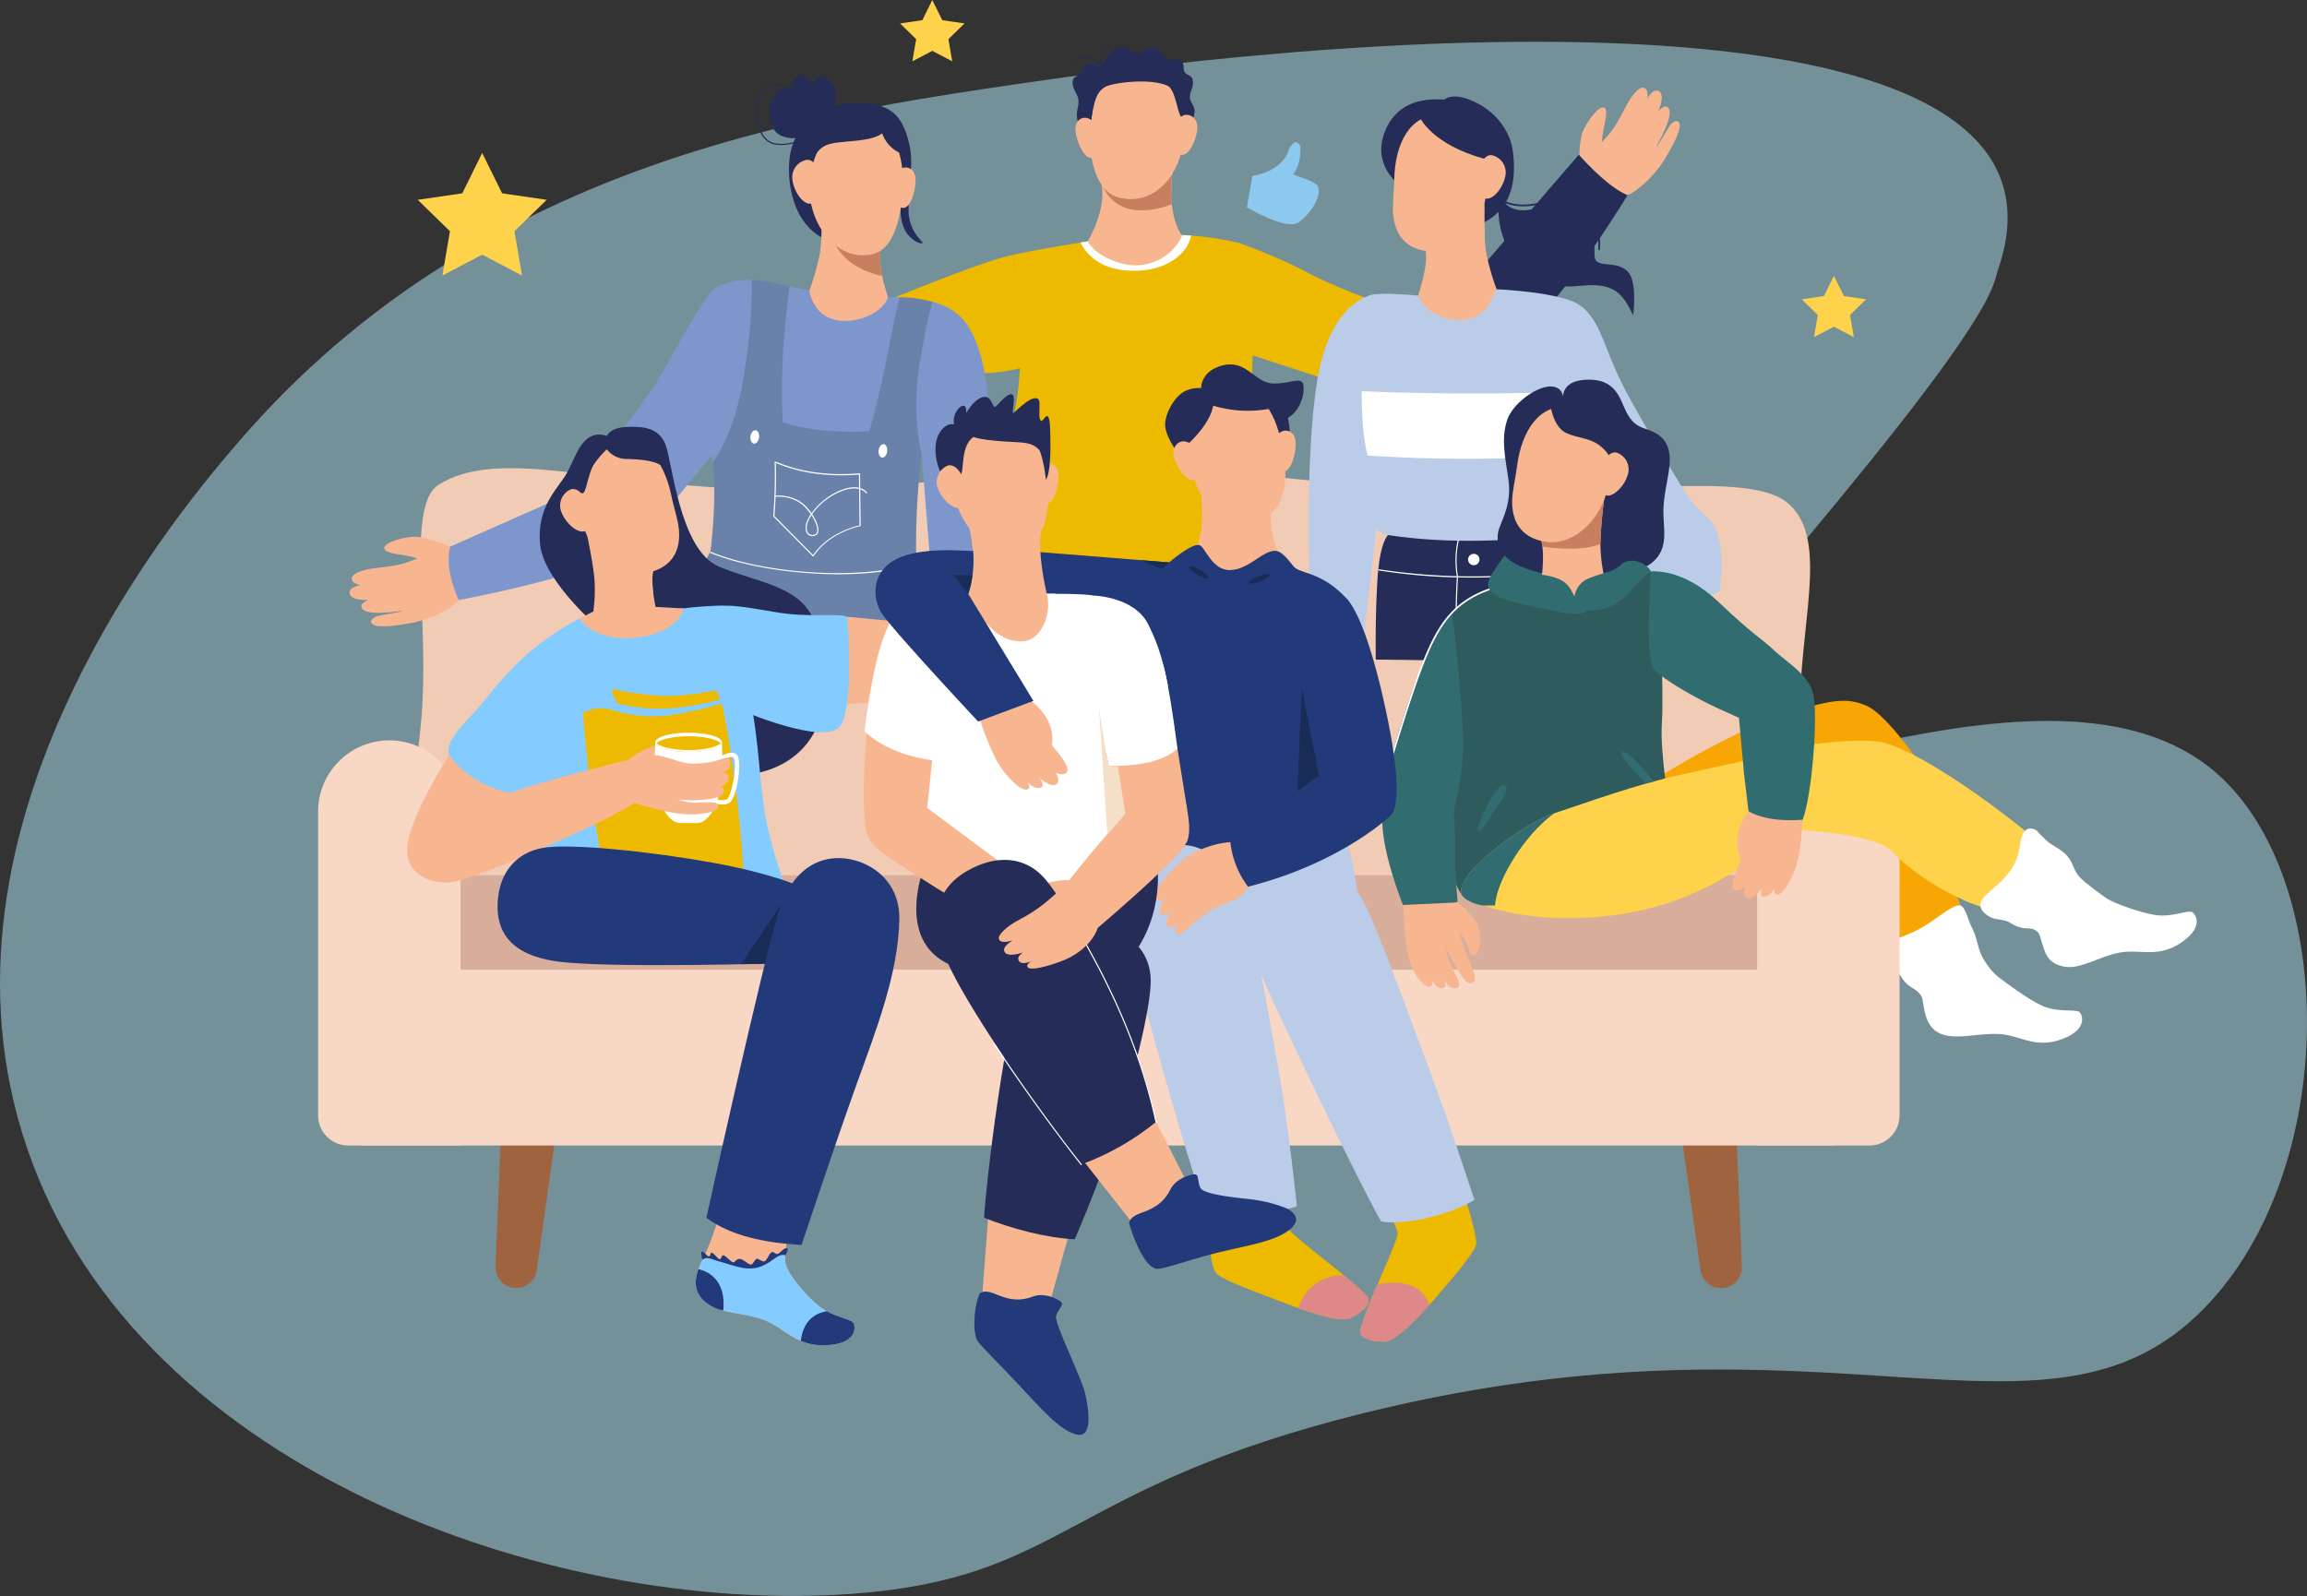 <svg xmlns="http://www.w3.org/2000/svg" viewBox="0 0 766.71 530.59"><rect x="0" y="0" width="766.71" height="530.59" fill="#333333" stroke="none"/><defs><style>.cls-1{fill:#b2e6f8;fill-opacity:0.52;}.cls-2{fill:#fff;}.cls-3{fill:#f8a604;}.cls-4{fill:#a06340;}.cls-5{fill:#f2cbb5;}.cls-6{fill:#d8ae9a;}.cls-7{fill:#f9d7c5;}.cls-8{fill:#f8b690;}.cls-9{fill:#252c57;}.cls-10{fill:#eeba00;}.cls-11{fill:#c77f60;}.cls-12{fill:#bbcce8;}.cls-13{fill:#7d97cd;}.cls-14{fill:#6a81aa;}.cls-15{fill:#fed24a;}.cls-16{fill:#2e5c5d;}.cls-17{fill:#316d70;}.cls-18{fill:#84ccff;}.cls-19{fill:#22397a;}.cls-20{fill:#192c56;}.cls-21{fill:#de888a;}.cls-22{fill:#f5e0c7;}.cls-23{fill:#8bc9ef;}</style></defs><g id="Capa_2" data-name="Capa 2"><g id="Capa_1-2" data-name="Capa 1"><path class="cls-1" d="M79.74,146.37c79.74-92.28,189.14-108.3,260.84-118.8C490.65,5.6,695.11,0,664.05,89.55c-1.55,4.47,0,11.13-42.61,63.92C563,225.88,540.85,242.59,545.9,253.55c11.53,25,135.3-44.34,190.46,3.23,40.81,35.19,41.37,132-3.87,178.19-52.19,53.24-123.27-3.91-279.57,34.87-99.56,24.7-98.73,54.85-169.8,60-99.75,7.3-241.49-41.83-275.69-153C-25.88,268.61,62.65,166.15,79.74,146.37Z"/><path class="cls-2" d="M634.58,324.78a14.41,14.41,0,0,1,4.55,8.59c.67,4.72,1.85,8.76,6.1,10.38,5.25,2,12.27-.4,19.26,0s11.83,5,20.77,1.69,6.66-8.29,5.84-9c-1.15-1-6.94.13-11.84-1.86-4.53-1.84-12-7.46-14.58-9.37-5.44-4-8.13-12-8.13-12Z"/><path class="cls-3" d="M635.54,252.07c8.44,15.87,9,35.85,23,65.91,0,0-6.91,10-18.39,12.58a38.63,38.63,0,0,1-13.67-14.79c-4.69-9-10.18-27.22-9.39-37.29C617.85,269,630.3,242.21,635.54,252.07Z"/><path class="cls-2" d="M658.59,317.75c-1.42-3.07-1.38-5.76-3.36-9.62-1.17-2.29-1.91-6.15-3.48-7-2.15-1.21-8.39,4.76-13.88,7.7-5,2.67-11.38,4.27-11.92,5.84-.65,1.9,2.51,4.33,3.94,6.62.59.93,2.13,4.64,4.62,6.42,1.86,1.33,2.77,1.44,4.31,3.83A19.93,19.93,0,0,0,658.59,317.75Z"/><path class="cls-4" d="M171.57,428.17A6.88,6.88,0,0,1,164.7,421l2.37-59.14h19.78l-8.46,60.37A6.88,6.88,0,0,1,171.57,428.17Z"/><path class="cls-5" d="M593.87,167c-13.14-10.64-58.57-2.21-109-3.58S391,150.88,377.71,161.62c-16.6,13.44-25.82,113.32-8.83,128.8s205.67,6.46,220.23,1c7.27-2.73,8.12-30.53,9.12-59.39S607.37,177.92,593.87,167Z"/><path class="cls-4" d="M572,428.17a6.87,6.87,0,0,0,6.87-7.16l-2.36-59.14H556.67l8.46,60.37A6.89,6.89,0,0,0,572,428.17Z"/><path class="cls-5" d="M365.39,162.56c-13.23-10.71-65.22,1.83-116.95,0s-83-13.73-102.7-1.39c-10.28,6.43-3.82,40.23-5.29,71.6-1.25,26.91-9.9,50.24,1,60.34h225.1s7.29-2.23,7.29-53.23S377.76,172.58,365.39,162.56Z"/><path class="cls-6" d="M120.17,322.41H609.56c-4.28-12.62-10.32-23.65-19.88-31.45H138.24A85.66,85.66,0,0,0,120.17,322.41Z"/><rect class="cls-7" x="120.21" y="322.34" width="489.31" height="58.46"/><path class="cls-7" d="M153.06,380.8H115.72a10,10,0,0,1-10-10V270.29a23.68,23.68,0,1,1,47.35,0Z"/><path class="cls-7" d="M584,380.8H621.3a10,10,0,0,0,10-10V270.29a23.68,23.68,0,0,0-47.36,0Z"/><path class="cls-8" d="M525.63,55.88s4.29-6,7.08-9c3.1-3.35,4-4.49,7.48-11.19,2.58-5,4.88-7,6.24-6.44,1.65.68,1,3.55,1,3.55s1.87-3.48,3.8-2.55c2.44,1.18-.14,6.82-.14,6.82s1.7-2.29,3-1.51c3.16,1.86-3.82,13.2-3.6,13.3s4-6.5,4.49-7.14c1-1.29,2.12-1.81,2.79-1.27,1.69,1.38-1.37,7.27-4.61,12.62s-10,11.82-13.68,12.13Z"/><path class="cls-8" d="M524.84,57.06s-.32-9.86,1.21-13.4,5.92-9.5,7.4-7.6c1,1.34-.4,5.39-.89,9.23a12.49,12.49,0,0,0,.13,4.11S527.87,60.62,524.84,57.06Z"/><path class="cls-9" d="M489.14,118.75c10.93-3.59,23.17-14.6,26.18-17.64,1.8-1.82,13.13-15.88,25.58-36.22-6-2.54-12.62-9.54-16.2-13.46l-32.8,38S468.51,125.53,489.14,118.75Z"/><path class="cls-10" d="M336.79,84.72c-9,1.78-28.5,9.84-43.82,15.86l17.89,23.86s22.79.76,30.89-3.06Z"/><path class="cls-10" d="M411.3,80.74c4.39,1.12,16.79,6.38,23.7,10.11,7.77,4.19,23.5,10,23.5,10l-9.51,28-34-11.14Z"/><path class="cls-10" d="M361.48,80.23c.11,0-17.54,2.8-24.69,4.49,0,0,6.14,39.52-1.61,58.75l2.67,47.26,72.9,5.34s5.34-56.34,5.61-80.91S412.62,81,412.62,81a97.26,97.26,0,0,0-22.13-2.91Z"/><path class="cls-2" d="M395.81,78.32C395,83.73,388.17,90.54,375.44,90c-11.13-.49-15.16-6.83-16.34-9.39l.62-.1,1.76-.27,29-2.16C392.28,78.11,394.05,78.19,395.81,78.32Z"/><path class="cls-8" d="M390.51,51s-2,10.83-.91,18.26c1,6.51,3.26,9.06,3.26,9.06s-3.37,9.15-14.82,9.87c-5.66.36-14.34-3.44-16.55-8,0,0,6.62-10.73,4.46-19.68Z"/><path class="cls-11" d="M389.58,57.84a54.49,54.49,0,0,0-.14,10,25.56,25.56,0,0,1-11.94,2c-6.56-.57-10-5.3-10.62-7.45,2.65,3.1,6.07,3.82,9.62,3.7,5.22-.19,9.95-3.35,13.09-8.34A.09.09,0,0,0,389.58,57.84Z"/><path class="cls-9" d="M361.27,46.88a19.05,19.05,0,0,1-3.22-7.08c-.57-2.83.47-3.79.37-6.48-.06-1.61-1.76-3.36-1.94-5.56-.2-2.38,1.76-2.38,2.66-3.27s.23-2.23,2-3c2.09-.87,2.74.78,4.32.49,2.25-.42,2.5-5.59,6.56-6.22,2.7-.42,4.13,1.69,5.66,2.11s2.2-2.34,5.76-1.88c2.88.38,3.21,3.46,5.32,4,1.29.35,2.09-1,3.72.11,1.24.86.67,3.15,1.25,3.92.74,1,2.34,1,2.62,2.45.53,2.56-.9,3.68-.9,5.9,0,1.61,1.86,3.11,1.53,5a15.26,15.26,0,0,1-1.87,5.38Z"/><path class="cls-9" d="M364.85,21.6a.21.21,0,0,1-.17-.1,4.16,4.16,0,0,0-3.41-2.44,4.21,4.21,0,0,0-3.42,1.29.19.19,0,0,1-.27,0,.2.2,0,0,1,0-.27,4.55,4.55,0,0,1,7.48,1.2.19.19,0,0,1-.08.25A.16.16,0,0,1,364.85,21.6Z"/><path class="cls-9" d="M365.87,24.38a.18.18,0,0,1-.17-.11c-.07-.15-1.72-3.62,2.47-9a.19.19,0,0,1,.27,0,.2.2,0,0,1,0,.27c-4,5.17-2.45,8.56-2.43,8.59a.19.19,0,0,1-.09.26Z"/><path class="cls-8" d="M362.58,42.66c-.06,4.33-.36,7.69.49,11.33,2.43,10.39,7.76,12.34,13.43,12.14,9.15-.33,16.8-9.79,17-22.24s-7.07-22.66-16.23-22.8S362.78,30.21,362.58,42.66Z"/><path class="cls-9" d="M362.64,39.82c.93-6,1.69-9.16,4.58-10.88,2.44-1.45,15-3.11,20.89-.4,1.62.75,3.2-.83,1.62-4-1.32-2.63-12.06-6.22-13.12-6.12-1.47.15-14.3,6.8-14.3,6.8l-1.46,14.84Z"/><path class="cls-9" d="M387.7,28.25c3.69,1.55,3.47,12.61,6.11,11a13.05,13.05,0,0,0-1.94-11.17Z"/><path class="cls-8" d="M389.25,44.5c-.24,3.75,1.39,6.9,3.66,7s4.76-5,5-8.77-2.88-5.19-4.72-4.31C391.15,39.44,389.5,40.76,389.25,44.5Z"/><path class="cls-8" d="M365.92,45.26c.39,3.73-1.12,7-3.38,7.19s-4.7-5.17-5.09-8.89,2.42-5,4.29-4.18C363.83,40.28,365.53,41.53,365.92,45.26Z"/><path class="cls-12" d="M457,97.83s-14.62,1-19.18,28.37c-4.6,27.6-2.31,74.56-2.31,74.56l17.85,9.89,8.22-70.86Z"/><path class="cls-12" d="M571.63,196.5s.85-8.7.45-12.47-1.39-8.93-4.56-11.91a41.87,41.87,0,0,1-7.35-8.34c-2.08-3.24-16.07-26-21.63-37.31s-7.35-22.43-15.28-26-25.72-4.29-25.72-4.29l-26.29,2.1s-13.3-1.39-16.08,0-3.37,30.37-2.58,42.88,2.78,14.29,3.18,20.84-1,15.08,5.56,15.88l103.81,21.63Z"/><path class="cls-2" d="M518.35,130.31l2.13,21.12a506.63,506.63,0,0,1-66,0A71.9,71.9,0,0,1,452.92,141c-.19-3-.38-6.72-.4-10.94C475,130.9,495.48,131.13,518.35,130.31Z"/><path class="cls-9" d="M461.33,177.88s-2.71,1.89-3.54,14.69-.56,26.7-.56,26.7,67,.84,67.87.84.28-43.12.28-43.12C502.9,180.13,481.37,180.89,461.33,177.88Z"/><path class="cls-2" d="M489.71,192a195.06,195.06,0,0,1-31.49-2.37.19.19,0,0,1-.15-.22.2.2,0,0,1,.22-.16A205.09,205.09,0,0,0,507,190.84a.19.19,0,0,1,0,.38C500.94,191.74,495.09,192,489.71,192Z"/><path class="cls-2" d="M484.12,209.57a.2.2,0,0,1-.19-.18c-.47-5.81.21-17.14.25-17.71a31.15,31.15,0,0,1,.25-12,.18.18,0,0,1,.22-.15.19.19,0,0,1,.15.23,30.74,30.74,0,0,0-.24,11.89v0c0,.12-.73,11.78-.25,17.68a.2.2,0,0,1-.17.21Z"/><path class="cls-2" d="M491.69,186a1.89,1.89,0,1,1-1.89-1.89A1.89,1.89,0,0,1,491.69,186Z"/><path class="cls-9" d="M464.78,61.2s-8.6-6.31-4.76-16.84,12.82-11.72,20-11.26c0,0,3-3.06,11.33,1.41,7.06,3.8,10.8,10.33,11.45,15.87.74,6.29,1.36,18-9.64,23.58S464.78,61.2,464.78,61.2Z"/><path class="cls-9" d="M498.11,67.73s-1.7,12.8,8.62,21.76S524.2,94,531.66,94.93c6.21.79,8.45,4.41,11.11,9.86,0,0,1.5-11.21-1.81-14.52-3.68-3.69-9.35-1.26-10.77-4C529,84,532.54,71.12,522.82,68.39c-6.63-1.86-12.11,1.78-17.08,1.5s-6-3.19-6-3.19Z"/><path class="cls-9" d="M531.43,83.16h0a.28.28,0,0,1-.27-.3c.2-3.35-.2-10.49-3.11-13.57-3.52-3.72-10.79-2.37-16.09-1.39l-2.19.39c-7.48,1.23-11.57-1.78-11.74-1.91a.29.29,0,0,1,.35-.45s4.08,3,11.3,1.79c.67-.11,1.4-.25,2.17-.39,5.44-1,12.89-2.37,16.62,1.57,3,3.21,3.48,10.31,3.26,14A.28.28,0,0,1,531.43,83.16Z"/><path class="cls-8" d="M493.37,65.16s-.37,12.73.46,18.28a76.27,76.27,0,0,0,3.55,12.7c-.76,1.43-3.13,10.75-12.63,10.21-4.83,0-11.23-2.47-13.44-8.07,0,0,4.49-13.08,1.74-16.93Z"/><path class="cls-8" d="M493.5,79.92a21,21,0,0,1-15.89,3.6c6.89-.76,13.34-7.18,15.71-15.75C493.28,70.79,493.25,75.88,493.5,79.92Z"/><path class="cls-8" d="M463.36,59.9c-.06,4.33-.71,8-.33,11.67,1,9.19,7.06,11.94,13,12,9.16.13,18-10.07,18.2-22.51S487.16,38.44,478,38.31,463.54,47.45,463.36,59.9Z"/><path class="cls-9" d="M472.06,39.36s4.06,8.68,21.18,13.42l-1-8.05-11.2-8S473.25,37.9,472.06,39.36Z"/><path class="cls-8" d="M491,58c-.84,3.93.41,7.52,2.78,8s5.63-3.38,6.47-7.31A5.87,5.87,0,0,0,496,51.64C493.59,51.13,491.81,54.11,491,58Z"/><polygon class="cls-13" points="328.9 143.3 331.99 188.93 309.17 187.03 306.32 151.14 328.9 143.3"/><path class="cls-13" d="M249.74,93s-8.54-.26-12.84,3.48c-4,3.44-16.73,27.87-20.3,33.34,0,0-3.95,18,14.69,27.84l5.26-6.36.68,5.23c5.9-5.18,10-15.36,12.42-24.68C253.3,117.8,251.23,102.63,249.74,93Z"/><path class="cls-13" d="M295.06,98.67s12.54.19,18.43,2.87,15,8,15.81,45c0,0-13.89,5.91-25.95,4.84s-49.06-5.91-49.06-5.91L249.74,93,269,96.53Z"/><path class="cls-14" d="M299.05,98.84c-2.15,6.79-5,26.85-10.11,44.5,0,0-17.4,1.17-28.8-3a231.83,231.83,0,0,1,.24-25.63c1.07-12.34,2-19.48,2-19.48a83.5,83.5,0,0,0-12.6-2.3s.67,14-3.1,34.86c-3.21,17.75-9.76,25.86-9.76,25.86,1.4,13.13-.84,29.94-.84,29.94-1.67,1.84-2.27,7.05-2,9.28L266.37,210,306,209.3a252,252,0,0,1,.27-58.14,78.2,78.2,0,0,1-1.23-25.79c1-8.59,3.73-21.68,4.91-25A38.74,38.74,0,0,0,299.05,98.84Z"/><path class="cls-2" d="M294.85,150.12c-.18,1.24-1,2.15-1.75,2s-1.27-1.21-1.09-2.45.95-2.14,1.74-2S295,148.89,294.85,150.12Z"/><path class="cls-2" d="M252.26,145.47c-.18,1.23-1,2.15-1.75,2s-1.27-1.21-1.1-2.44,1-2.15,1.75-2S252.43,144.23,252.26,145.47Z"/><path class="cls-2" d="M278.71,190.9c-2.75,0-5.6-.09-8.51-.27-13-.78-25.44-3.27-34.09-6.81a.2.2,0,0,1-.1-.25.19.19,0,0,1,.25-.11c18.6,7.64,51,9.39,67.92,3.69a.19.19,0,0,1,.24.11.21.21,0,0,1-.12.25C297.69,189.73,288.8,190.9,278.71,190.9Z"/><path class="cls-2" d="M270.27,185a.16.16,0,0,1-.13-.06l-13.09-13.2a.22.22,0,0,1-.06-.15,167.38,167.38,0,0,0,.46-17.9h0a.19.19,0,0,1,.09-.18c.14-.11.33,0,1.22.32,3,1.17,12,4.76,26.87,3.52a.25.25,0,0,1,.15,0,.2.2,0,0,1,.06.14l.19,17.25a.19.19,0,0,1-.16.19c-.1,0-10.13,1.94-15.44,9.93a.19.19,0,0,1-.14.09Zm-12.89-13.47,12.86,13c5.06-7.42,14.1-9.59,15.41-9.87l-.19-16.89c-14.88,1.19-23.88-2.39-26.84-3.57l-.79-.3A165.06,165.06,0,0,1,257.38,171.55Z"/><path class="cls-2" d="M270,178.23a2.14,2.14,0,0,1-1.53-.6c-.85-.83-1-2.32-.36-4.1a12.07,12.07,0,0,1,1.35-2.61,20,20,0,0,0-2.1-2.49c-3.9-3.93-9.69-3.29-9.75-3.28a.19.19,0,1,1,0-.38c.06,0,6-.68,10.06,3.39a19.42,19.42,0,0,1,2.06,2.43A22.21,22.21,0,0,1,280,162.74c6-2.12,8,.87,8.12,1a.19.19,0,0,1-.06.26.18.18,0,0,1-.26-.06s-1.94-2.85-7.67-.84a21.81,21.81,0,0,0-10.22,7.82c1.64,2.42,2.3,4.69,2,6A1.5,1.5,0,0,1,271,178,2.82,2.82,0,0,1,270,178.23Zm-.31-7a11.76,11.76,0,0,0-1.22,2.39c-.57,1.64-.47,3,.27,3.71a2,2,0,0,0,2.13.33,1.15,1.15,0,0,0,.7-.9C271.79,175.63,271.19,173.53,269.66,171.26Z"/><path class="cls-9" d="M300.28,64.61s4.21-6.8,1.83-17c-2.54-10.92-7.54-13.06-17.18-13.42-14.79.31-20.77,9.61-22.19,16.34s-.6,22.07,10.06,28.25S300.28,64.61,300.28,64.61Z"/><path class="cls-9" d="M299.2,66.84s-.44,6.6,1.87,10.23c2,3.18,5.32,4.28,5.52,3.66S300.82,76.5,302.12,67Z"/><path class="cls-9" d="M265.56,45.66a9.18,9.18,0,0,1-6.52-.84c-3.88-2.25-4.2-9.42-1.68-13.15a6.13,6.13,0,0,1,6.53-2.61s-.94-3.35,1.77-4.19,4.57,3.82,4.57,3.82a2.64,2.64,0,0,1,2.51-3c2.8-.19,5.69,3.35,5.13,6.71a10.11,10.11,0,0,1-2.14,5Z"/><path class="cls-9" d="M266.61,48.41a.19.19,0,0,1-.18-.13c-.27-.94-1.55-.78-3.61-.44a14,14,0,0,1-5.75.12,7,7,0,0,1-4.25-3.69,16.17,16.17,0,0,1-1-11.69c1.82-5.37,8.56-4.71,8.62-4.7a.19.19,0,1,1,0,.38c-.06,0-6.49-.64-8.22,4.44a15.94,15.94,0,0,0,1,11.39,6.56,6.56,0,0,0,4,3.5,13.79,13.79,0,0,0,5.59-.12c2-.34,3.66-.61,4,.7a.2.2,0,0,1-.13.24Z"/><path class="cls-8" d="M273,65.55s.38,12.73-.46,18.28A75.22,75.22,0,0,1,269,96.53s1.15,10.66,12.65,10.12c7.35-.34,12.94-4.87,13.43-8,0,0-4.5-13.09-1.75-16.93Z"/><path class="cls-11" d="M293.14,91.59l0,.13c-15.1-3.24-17.46-13.81-17.8-17.88C278.8,80,284.49,84.07,290.3,84c.67,0,2.08-1.64,2.9-2.08C292,83.88,292.4,88,293.14,91.59Z"/><path class="cls-8" d="M300,61.93a48.61,48.61,0,0,1-1.36,10.9c-2.57,9.88-6.72,12.29-12.69,12-9.15-.39-17.42-11.08-16.88-23.51s8.39-22.2,17.54-21.81S300.52,49.5,300,61.93Z"/><path class="cls-8" d="M272.67,59.84c.61,4-.84,7.49-3.24,7.86S264,64,263.39,60A5.89,5.89,0,0,1,268,53.16C270.44,52.79,272.05,55.88,272.67,59.84Z"/><path class="cls-9" d="M270.45,52.91a7.44,7.44,0,0,1,5.21-5c4.35-1.3,14.14-.54,17.81-3.83s-1.14-4.66-1.14-4.66l-11.17-1.84-9.25,6.58S269.31,51.15,270.45,52.91Z"/><path class="cls-9" d="M292.86,43.2a11.18,11.18,0,0,0,6.58,7.8l-1-8.56-4.58-1.23Z"/><path class="cls-8" d="M296.12,62.37c0,3.75,1.9,6.78,4.17,6.76s4.08-5.66,4-9.41-3-4.68-4.74-3.66C297.63,57.18,296.08,58.62,296.12,62.37Z"/><path class="cls-8" d="M150.53,182.05s-9.1-3.8-12.95-3.62-11,2.16-9.73,4.23c.88,1.44,5.18,1.53,8.94,2.43a12.43,12.43,0,0,1,3.8,1.59S152.79,186.15,150.53,182.05Z"/><path class="cls-8" d="M149.15,182.37s-7.1,1.9-10.9,3.44c-4.23,1.71-5.63,2.18-13.13,3-5.59.62-8.27,2.08-8.22,3.54,0,1.78,3,2.16,3,2.16s-3.91.52-3.73,2.65c.24,2.7,6.43,2.29,6.43,2.29s-2.75.77-2.49,2.3c.62,3.61,13.69,1.12,13.71,1.36s-7.48,1.4-8.26,1.66c-1.58.52-2.45,1.34-2.18,2.15.68,2.07,7.28,1.3,13.43.17S151.37,202,153,198.63Z"/><path class="cls-13" d="M241.19,145.29s-6.66,8.37-20.31,25.25c-7.24,9-21.87,16.49-25.78,18.23-2.34,1-19.2,6.28-42.63,10.7,0,0-4.95-9.94-2.86-17.75l42.89-19,27.08-37.23Z"/><path class="cls-3" d="M543.18,263.35s26.36-17.36,46.21-24.49,24.84-6.72,30.7-4.35c8.1,3.29,22.32,25.74,22.32,25.74Z"/><path class="cls-15" d="M692.39,292.83s-4.24,11.66-14.76,16.92c0,0-7.26-3.75-15.22-6.87-1.69-.67-3.41-1.3-5.1-1.87-1.48-.49-3-1.09-4.6-1.77C644,295.47,634.4,289.12,629,283.18c-6.44-7-38-7.6-38-7.6l4.47-27.08s17.33-3.2,28.44-2S665.5,268,692.39,292.83Z"/><path class="cls-15" d="M486.24,298.08s15.3,9.44,46.17,6.6c36.93-3.41,56-24.83,56-24.83L590,250.68s-30.64,6.57-36.87,8.15c-14.25,3.62-32.7,10.33-36.49,11.52C506.64,273.46,481.1,292.09,486.24,298.08Z"/><path class="cls-15" d="M669.09,287.89a22.76,22.76,0,0,1-2.83,3.84c-3.74,4.22-7.14,5.59-8,8.38a2.57,2.57,0,0,0,0,1.23l-1-.33c-1.48-.49-3-1.09-4.6-1.77Z"/><path class="cls-2" d="M663.39,303s13,2.71,14.67,8.44c1.55,5.36,2.17,8.63,7.66,9.85s11.82-3.35,18.7-4.62,12.68,2,20.56-3.37,4.46-9.66,3.5-10.14c-1.35-.69-6.71,1.8-11.94,1.05-4.84-.69-13.76-3.79-16.41-5.57-4.88-3.27-11.89-9.27-11.89-9.27Z"/><path class="cls-2" d="M692.39,292.83c-3.81-3.5-2.7-5.21-5.56-8.48-1.69-1.93-4.29-3-6.19-4.5a41.25,41.25,0,0,1-3.68-3.67c-2.23-1.55-4.69-.93-5.41,3.48s-1.23,7.51-5.29,12.07c-3.74,4.22-7.14,5.59-8,8.38-.56,1.94,1.21,4,4.05,5.12,1,.4,3,.45,4.66,1,1.05.36,2.21,1.47,4.42,2.06,2.81.75,3.83-.2,5.75,1.46C677.19,309.79,690.8,308.61,692.39,292.83Z"/><path class="cls-8" d="M581.12,269.62s0,3.83-.24,6.51c-.37,4.3-.42,5.16-3.2,11.72-2.08,4.9-2.38,7.4-1.15,8,1.49.78,3.41-1.07,3.41-1.07s-.85,2.63.5,3.55c2.11,1.45,5.28-3.45,5.28-3.45s-1.24,2.82.18,3.15c2.25.53,3.89-2.85,3.89-2.85s-.56,1.95.67,2.19c2,.4,5.38-5.12,6.91-10.84s1.8-16.12,1.8-16.12Z"/><path class="cls-8" d="M581.1,269.66s-7.13,8.43-1.9,17.21l4.7-12.65Z"/><path class="cls-16" d="M553.4,258.75l-.31.08c-14.25,3.61-32.7,10.34-36.49,11.52-9.79,3.06-34.64,21.12-30.6,27.42-6.25-8.44-3.91-25.19-2.14-42.53,1.78-17.55-1.25-51.64-1.25-51.64,4.28-4.52,12.51-7.76,12.51-7.76L521,199.91,548.72,190s3.86,5.19,3.56,15.9.6,26.18,0,35.1C552,245.76,552.67,253,553.4,258.75Z"/><path class="cls-17" d="M482.61,203.6s-6.3,5.73-13.78,27.54-9.41,31-9.41,41.9,6.85,27.8,6.85,27.8,14.08,2.82,18.14-.81l-.86-12.43s.36-13-.49-17.73a104.05,104.05,0,0,0,3.09-18.63C486.94,239.63,482.61,203.6,482.61,203.6Z"/><path class="cls-17" d="M602.53,230.39c-1.8-6.44-8.51-10-13.19-14.43-4.16-3.91-6.45-4.68-18.38-16s-22.24-10-22.24-10-2.22,28.88.93,32.48,14.35,9.83,21,12.9c3.73,1.71,7.28,3.29,7.28,3.29l1.67,18.5,1.49,12.53c6.75,4.06,18,2.85,18,2.85C602.26,264.4,604.34,236.84,602.53,230.39Z"/><path class="cls-17" d="M516.59,270.35c-.24.16-7.88,5.26-14.73,17.08-3.72,6.43-4.79,10.86-5,13.6h-3.95a17.1,17.1,0,0,1-2.54-.59c-3.11-1.06-4.15-2.36-4.15-2.36C481.1,292.09,506.63,273.47,516.59,270.35Z"/><path class="cls-17" d="M549.51,259.78l-2.51.7c-2.84-2.83-9.29-9.5-8-10.41C540.69,248.93,547.11,256.52,549.51,259.78Z"/><path class="cls-17" d="M491.2,276.18c-1.23-.33,6.14-15.92,8.46-15.26s.5,3.48-2,7.13S492.43,276.51,491.2,276.18Z"/><path class="cls-2" d="M460.9,257.66l-.08,0a.29.29,0,0,1-.2-.35c.07-.24,6.88-23.54,11.78-36.18,5.12-13.21,10.24-21.19,22.63-25.54a.27.27,0,0,1,.36.17.29.29,0,0,1-.17.37C483,200.39,478,208.27,472.93,221.32c-4.88,12.61-11.69,35.9-11.76,36.13A.29.29,0,0,1,460.9,257.66Z"/><path class="cls-8" d="M484.39,300s0,3.83.24,6.51c.37,4.3.42,5.15,3.2,11.72,2.08,4.9,3,7.55,1.85,8.36s-2.44-.05-3.8-2a76.5,76.5,0,0,1-5.37-9.6c.53,4.1,2.69,7.89,4,10.58.12.26.95,2.14-.07,2.68-2.75,1.45-4.61-2.93-4.61-2.93s1.24,2.82-.18,3.15c-2.25.53-3.89-2.85-3.89-2.85s.78,2.12-.45,2.36c-2,.39-5.44-3.51-7-9.22s-2-17.91-2-17.91Z"/><path class="cls-8" d="M484.45,300s4.93,3.92,6.53,7.19,1,10.58-1.31,10.47c-1.6-.08-1.41-4.08-3.87-6.79a11.53,11.53,0,0,0-3-2.43S480,300,484.45,300Z"/><path class="cls-17" d="M495.12,195.84s-1.77-1.15.85-5.28,6.13-8.75,6.13-8.75l32.65,1,5.87,7L523,199.43Z"/><path class="cls-9" d="M519.49,132s-.56-5.34,7.45-5.76,10.55,3.65,12.51,8.43,3.8,6.75,7.31,7.87,7.91,3,8.16,9.7c.18,4.93-2,11.11-2.11,17.29s2,12.65-3.66,17.43-21.21,5.86-21.21,5.86-11.54-.52-21-3.89-10.12-9.7-8.57-13.64,3.83-8.61,3-15.36-2.75-13.6-.46-20.34c1.87-5.52,9.42-10.82,13.92-11.1S519.49,132,519.49,132Z"/><path class="cls-8" d="M533.4,163.71s-1.74,12.61-1.5,18.22a53.88,53.88,0,0,0,1.21,9.61s-4,7.84-10.09,7.89c-3.1,0-6.86-6.68-10.64-7.76,0,0,1.4-9.93-.92-14Z"/><path class="cls-11" d="M533.4,163.71a169.27,169.27,0,0,0-1.52,17.1c-5.87,2.51-15.52,1.44-19.28.88a11.94,11.94,0,0,0-1.05-3.92l0-.22Z"/><path class="cls-17" d="M523,201.65s-.79-7,4.89-9.32,7.74-1.89,11-4.73,8.68-.16,9.79,2.36a40.22,40.22,0,0,0-6.63,6.32c-3.32,3.95-8.84,7.44-14.91,6.55A11.36,11.36,0,0,1,523,201.65Z"/><path class="cls-17" d="M494.84,195.57s10-6.21,19.72-4.17,6.48,7.16,12.62,11.43c0,0-.51,2.38-9.38.51S496,199.49,494.84,195.57Z"/><path class="cls-8" d="M504.13,155.25c-.53,4.3-1.57,7.88-1.59,11.57,0,9.24,5.75,12.63,11.68,13.36,9.09,1.11,19-8.08,20.51-20.43s-4.64-23.28-13.73-24.39S505.64,142.9,504.13,155.25Z"/><path class="cls-9" d="M515.93,137.58s1.23,4.67,4.35,6.23,7,1.75,9.92,3.37a12.94,12.94,0,0,1,4.42,4.09l.13-12.4-11.42-5.25-8.31.65Z"/><path class="cls-8" d="M531.77,156.36c-1.25,3.82-.4,7.53,1.91,8.29s6-2.76,7.21-6.57a5.88,5.88,0,0,0-3.45-7.55C535.13,149.77,533,152.55,531.77,156.36Z"/><path class="cls-9" d="M201.7,144.91s.92-2.78,6.84-3,10.36.55,12.58,5.73,4.62,35.15,17.76,40.7,28.63,6.37,32.32,20.05c8.42,25,.62,45.76-22.26,49.11l-48.35-47.33S180.79,193.74,179.5,181s6.26-18.88,9.06-24S193.64,142.27,201.7,144.91Z"/><path class="cls-18" d="M192.71,205.58a84.74,84.74,0,0,0-14.81,9.71s1.36,54.75,2.18,74.15c0,0,67.77,11.92,82.52,9.46a152.38,152.38,0,0,1-7.92-26c-2.74-13.66-2.46-35-7.65-47.54a101.68,101.68,0,0,1-6.56-24.05,126.9,126.9,0,0,0-13.26.92Z"/><path class="cls-10" d="M200,286.12a483.57,483.57,0,0,1-6.23-49.06,11.82,11.82,0,0,1,9.49-1.09,45.8,45.8,0,0,0,19.81,1.75c6.77-1,16.8-3.76,16.8-3.76,1.87,6.34,7.17,41.86,7.27,59.93Z"/><path class="cls-10" d="M204.87,233.65s4.54,1.69,13.35,1.92c9.73.25,21.1-3,21.1-3l-1.21-3.06s-10.12,2-17.71,1.83a106.16,106.16,0,0,1-17.27-2.35Z"/><path class="cls-18" d="M179.36,214.25c-6,4.1-12.65,11.35-19.56,20C156,239.07,147.47,246,149.24,251c0,0,7.9,14.51,25.69,15.2S179.36,214.25,179.36,214.25Z"/><polygon class="cls-8" points="281.55 205.03 302.3 207.01 300.25 232.8 277.44 234.34 281.55 205.03"/><path class="cls-18" d="M240.47,201.35c2.67-.07,5.53.08,16.9,2.08,11.86,2.09,21.21.23,24.18,1.6,0,0,2.51,29.19-2.28,36.26s-33.76-5.47-33.76-5.47S236.34,211.37,240.47,201.35Z"/><path class="cls-8" d="M149.28,250.93S136,271.66,135.34,281.69s9.59,12.28,14.38,11.6,17.11-5.25,37.41-14.37,25.31-13,25.31-13l-3.19-13.45s-30.33,7.52-39.91,11.17C161.13,261.79,153.29,257.08,149.28,250.93Z"/><path class="cls-8" d="M209,252.5s7.13-6.21,14.81-5.19.22,6.88.22,6.88Z"/><path class="cls-2" d="M240,267.45a10.17,10.17,0,0,1-3.24-.61.72.72,0,0,1,.52-1.34c.79.31,3.13.92,4.4.13s3.26-10.2,2.32-13.35c-.13-.42-.33-.54-.5-.59-1.12-.36-3.77,1.14-5.29,2.33a.72.72,0,1,1-.88-1.14c.44-.33,4.33-3.28,6.61-2.55a2.13,2.13,0,0,1,1.43,1.54c1,3.43-.67,13.55-2.93,15A4.55,4.55,0,0,1,240,267.45Z"/><path class="cls-2" d="M239.9,246.77c0,1.49,1.91,20.85-6.07,26.2-1.35.91-3,.65-5,.65s-3.81.19-5.2-.82c-7.71-5.55-5.83-24.56-5.83-26,0-1.75,4.93-3.17,11-3.17S239.9,245,239.9,246.77Z"/><path class="cls-10" d="M239.9,246.77c0,1.74-4.94,3.16-11,3.16s-11-1.42-11-3.16,4.93-3.17,11-3.17S239.9,245,239.9,246.77Z"/><path class="cls-2" d="M239.9,246.77c0,1.75-4.94,3.16-11,3.16s-11-1.41-11-3.16a.92.92,0,0,1,0-.29c.51,1.61,5.23,2.87,11,2.87s10.47-1.26,11-2.87A.93.93,0,0,1,239.9,246.77Z"/><path class="cls-2" d="M239.9,246.77a1,1,0,0,1-.18.57c-.94-1.47-5.44-2.59-10.85-2.59S219,245.87,218,247.34a1,1,0,0,1-.18-.57c0-1.75,4.93-3.17,11-3.17S239.9,245,239.9,246.77Z"/><path class="cls-8" d="M209,252.5s6.37-2.46,11.92-.87,6.72,2.71,13.16,2c5.29-.56,7.14-2.39,8.1-1.39,1.47,1.55,0,4-2.38,5.08,0,0,2.15-1,2.36.87.28,2.4-3,3.44-3,3.44a1.23,1.23,0,0,1,1.46,1.24c.1,2-3.45,2.5-3.45,2.5a37.37,37.37,0,0,1-11.77.35,15.8,15.8,0,0,0,6.86,1.08c4.81-.13,6.51-.42,6.41,1.51-.08,1.64-5.76,2.74-11.66,2.31S211,267,211,267Z"/><path class="cls-19" d="M180.08,281.93c9-1.77,37.08,1.28,56.77,4.86s28.63,7.75,28.63,7.75L261,320.19S202,322,185,319.59,164.37,308,165.56,298.12C166.6,289.51,171.82,283.54,180.08,281.93Z"/><path class="cls-20" d="M259.94,300.16l-5.52,20.21-8.12.17Z"/><path class="cls-8" d="M238.55,405.52a91.59,91.59,0,0,1-4.83,12.76c-2.69,5.38-4,10.08.33,14.28s12.77,3.53,19.82,6.22,10.59,8.9,20.84,8.4,9.51-6.4,8.9-7.39c-.86-1.4-7.19-2.1-11.59-5.72-4.08-3.34-11.09-11.25-11.09-15.11a36.12,36.12,0,0,1,.84-7.4Z"/><path class="cls-19" d="M233.47,418.77s-.74-2.4-.22-2.69,1.64,1.64,2.38,1.56.24-1.15.84-1.22,2.14,2.19,2.74,2.19.42-1.31,1.17-1.31,2.7,2.5,3.37,2.35.9-1.09,2-1.17,3.11,2.06,3.86,1.91,1.22-1.68,1.82-1.91,1.9,1.17,2.72.8,1.49-2.68,2.31-3,1.19.74,1.93.59,2.09-2.08,3.06-1.93-.49,2.36-.49,2.36l-3.39,5.68-16.22-.23Z"/><path class="cls-18" d="M274.71,447.18c-10.25.5-13.78-5.71-20.84-8.4s-15.45-2-19.82-6.22-3.1-8.61-.58-13.79c1.47-1.27,3.29,0,5.8.65,4.35,1.13,9.19,3.55,14,1.45,4.13-1.78,5.09-4.16,7.68-3.62,0,.55-.05,1.12-.05,1.71,0,3.86,7,11.76,11.09,15.11,4.4,3.62,10.73,4.32,11.59,5.72C284.22,440.77,285,446.68,274.71,447.18Z"/><path class="cls-19" d="M240.37,435.67a13.83,13.83,0,0,1-6.32-3.11c-3.35-3.22-3.34-6.75-1.93-10.65C235.23,422.63,241.35,425.36,240.37,435.67Z"/><path class="cls-19" d="M274.71,447.18a19,19,0,0,1-8.55-1.42c.28-2.92,1.7-8.68,8.62-9.87,3.91,2.1,8.13,2.78,8.83,3.9S285,446.68,274.71,447.18Z"/><path class="cls-19" d="M298.89,305.58c-.34,17.95-7.53,36.35-14.32,55.18s-18.19,53.09-18.19,53.09c-12.76-.68-23.75-3.2-31.62-9,0,0,18.83-85.33,24-101.71s16.31-19.81,25.82-17C292.89,288.64,299.07,295.55,298.89,305.58Z"/><path class="cls-8" d="M194.63,175.58s2.75,12.43,3,18a53.72,53.72,0,0,1-.44,9.68,37.76,37.76,0,0,0,20.68-1.54s-2.2-9.79-.22-14.08Z"/><path class="cls-8" d="M217.11,197.44c-6.34-1.4-10.38-5.82-12.56-9a15.14,15.14,0,0,0,10.53,2,15.62,15.62,0,0,0,1.9-.5A29.36,29.36,0,0,0,217.11,197.44Z"/><path class="cls-8" d="M197.16,203.3l-4.45,2.28s4.21,7.94,18.63,6.38,15.87-9.69,15.87-9.69l-9.37-.51Z"/><path class="cls-8" d="M223.12,164.8c.87,4.24,2.21,7.72,2.52,11.4.78,9.2-4.71,13.05-10.56,14.25-9,1.84-19.6-6.51-22.1-18.71s2.75-23.57,11.72-25.41S220.62,152.6,223.12,164.8Z"/><path class="cls-9" d="M200.64,147.7a8.36,8.36,0,0,0,7.67,4.88c5.81.12,11.38.93,12.43,3.37a8.82,8.82,0,0,0-4.07-7.67C212.14,145.15,205.06,144,200.64,147.7Z"/><path class="cls-9" d="M192.36,163.36s.86,1.17,1.67.35,1.62-6.44,3.25-9.18a31.36,31.36,0,0,1,5.12-5.83l-1.67-2s-6.34,4.62-7.41,7.81S192.36,163.36,192.36,163.36Z"/><path class="cls-8" d="M195.66,168.13c1.56,3.7,1,7.47-1.24,8.41s-6.15-2.27-7.71-6a5.87,5.87,0,0,1,2.83-7.79C191.78,161.83,194.1,164.43,195.66,168.13Z"/><polygon class="cls-19" points="390.97 187.16 342.15 183.26 342.52 201.27 374.82 204.61 390.97 187.16"/><polygon class="cls-20" points="388.52 186.97 386.38 189.36 379.28 186.23 388.52 186.97"/><path class="cls-8" d="M398.24,157.57s2.06,10.82.95,18.26a36.64,36.64,0,0,1-2.89,10.29s2.94,5.89,15.1,5.9c5.68,0,12.85-2.73,14-7.09,0,0-4.69-8.9-2.54-17.86Z"/><path class="cls-8" d="M422.5,175.45A16.7,16.7,0,0,1,411.88,178c-6.1-.61-10.48-5.93-12.38-8.74-.09-2.85-.38-5.64-.66-7.77l12.14,1,11.85,4.58A22.78,22.78,0,0,0,422.5,175.45Z"/><path class="cls-9" d="M427.51,136.9s2.05,6.68.7,10.71-7.75.38-7.75.38l-1.87-13.37Z"/><path class="cls-9" d="M392.14,151.6S387,145,387.22,140.88s3.63-9.86,7.28-11.14a10.41,10.41,0,0,1,4.7-.72s-.27-5.65,7.09-7.54c8.06-2.08,10.61,5.87,16.95,6,5.12.09,8.15-1.84,9.53-.43s.27,12.74-9.67,13.35S392.14,151.6,392.14,151.6Z"/><path class="cls-8" d="M422.44,150c.14,3.74,2.1,6.71,4.37,6.63s3.92-5.77,3.78-9.52-3.1-4.59-4.84-3.53C423.81,144.8,422.31,146.29,422.44,150Z"/><path class="cls-8" d="M426,148.35c.68,4.28,1.45,7.56,1.12,11.28-.94,10.64-6,12.73-11.58,13.92-9.77,2.09-18-7.32-20-19.61s3.8-23.43,12.85-24.87S424.06,136.06,426,148.35Z"/><path class="cls-9" d="M401.51,134.31a39.75,39.75,0,0,0,20.95,1.47L418.24,128l-14.68.17L400,132.57Z"/><path class="cls-9" d="M395.25,147.23s7.68-7.07,8-13.1-5.94-2.27-5.94-2.27S392.39,144.73,395.25,147.23Z"/><path class="cls-8" d="M399,152c.92,3.64-.12,7-2.32,7.6s-5.59-4.08-6.52-7.72,1.89-5.63,3.86-5.1C396.17,147.41,398,148.41,399,152Z"/><path class="cls-19" d="M423.78,183.12c2.31.09,4.05,2.7,6.18,5.21s8.87,1.54,17.17,10.22l-2.57,95.61-66.05-1.75-6.86-89.85L388.5,187s7.46-6.46,10.09-5.8c1.94.49,4.09,8.48,10.28,8.31S419.61,183,423.78,183.12Z"/><path class="cls-20" d="M421.9,191.1c.18.47-1.23,1.46-3.15,2.2s-3.62,1-3.8.48,1.22-1.46,3.14-2.2S421.71,190.62,421.9,191.1Z"/><path class="cls-20" d="M395.2,188.43c-.25.44,1,1.64,2.77,2.66s3.43,1.51,3.68,1.07-1-1.63-2.76-2.66S395.45,188,395.2,188.43Z"/><path class="cls-12" d="M446.75,275.8a136.39,136.39,0,0,1,4.89,25.94l-64.57,4.45-1.18-17.77Z"/><path class="cls-10" d="M490.56,413.79c-.76,2.81-6.89,10-12.42,16.45-1,1.17-2,2.36-3.09,3.54-5.67,6.34-11.76,12.31-15,12.24-4.22-.09-8.78-.91-7.89-4.25a134.93,134.93,0,0,1,5.7-14.88c3.42-8,6.92-15.79,6.6-17.18-.35-1.55-2.72-6.49-2.29-7.35s21-10.82,22.59-9.88C487.17,398.2,491.18,411.47,490.56,413.79Z"/><path class="cls-12" d="M451.87,297.53c5.17,8.55,14.12,34.08,22.47,56.18,7.19,19,15.67,45.16,15.67,45.16-7.75,4.93-23.93,8.77-31,7.16-5.77-9.58-37.61-75-44.07-91.92-8.25-21.59.86-27.39,11.45-29.95C438.63,281.19,445.67,287.26,451.87,297.53Z"/><path class="cls-10" d="M449.13,438.09c-2.67,1.5-10.13-.55-17.69-3.25-1.92-.69-3.84-1.42-5.7-2.14-7.92-3.07-18-6.62-21.06-9-3.68-2.87-2.29-18.72-2.51-24.42,1-1.59,24.07.41,24.85,1s.68,6.4,1.1,7.94c.46,1.69,10.67,9.27,18.6,15.84a85.58,85.58,0,0,1,7.37,6.63C456.45,433.14,452.81,436,449.13,438.09Z"/><path class="cls-12" d="M413.45,300.66c3.45,8.94,7.4,32.23,11.4,54.5C428.29,374.35,431,401,431,401c-8.53,3.39-25.07-.27-31.7-3-3.84-10-20.88-68.64-24-85.71-4-21.78,5.38-30.75,16.25-31.38C402.63,280.29,409.32,289.92,413.45,300.66Z"/><path class="cls-8" d="M414.51,295.42c-3,5.19-7.79,3.34-15.54,9.62-4.05,3.28-6.78,6.16-7.85,5.32-1.54-1.21.52-3.5.52-3.5s-1.94,2.18-3.46,1.06.84-4.81.84-4.81-2,1.78-3.12.73c-1.53-1.41,1.07-5,1.07-5s-1.49,1.15-2.54.18c-2-1.82,2-6.52,6-10.75,5.53-5.9,14.14-8.11,18.82-8.36C413.75,279.66,416.2,292.49,414.51,295.42Z"/><path class="cls-19" d="M447.13,198.55c2.72,2.44,8.14,12,13.91,39.83,3.8,18.34,4.09,29.94,1,32.86-2.77,2.56-18.83,16.33-47.27,23.53a30,30,0,0,1-5.9-15.08l29.43-21.26-7.09-37.16Z"/><polygon class="cls-20" points="432.63 228.91 431.22 263.03 438.36 257.79 432.63 228.91"/><path class="cls-21" d="M475.05,433.78c-5.67,6.34-11.76,12.31-15,12.24-4.22-.09-8.78-.91-7.89-4.25a134.93,134.93,0,0,1,5.7-14.88C468.81,425,473.33,429,475.05,433.78Z"/><path class="cls-21" d="M449.13,438.09c-2.67,1.5-10.13-.55-17.69-3.25,1.12-3.24,4.9-11,15.28-10.85a85.58,85.58,0,0,1,7.37,6.63C456.45,433.14,452.81,436,449.13,438.09Z"/><path class="cls-9" d="M309.18,282.6s-12.74,26.25,3.9,36.71c13.94,8.76,56.07,9.13,64.33-3,12.67-18.58,5.31-39.52,5.31-39.52Z"/><path class="cls-8" d="M328.46,404.11l-2,26.33s13.2,4.37,22.52,2.34l6-21.54Z"/><path class="cls-9" d="M382.43,325.7c.17,9.25-6.15,34.13-12.51,53.17-6,17.84-12.74,33.1-12.74,33.1-9.16-.41-20.68-3.4-30.12-7.14.47-10.34,7.13-66.94,13.81-82.29,6.86-15.78,16.5-17.75,26.88-14.5C376.84,310.88,382.28,317.25,382.43,325.7Z"/><path class="cls-19" d="M358.48,477c-5.84-.61-13.64-10.05-20.67-17.47-6.06-6.41-10.05-10.28-12.7-13.4-1.87-2.2-1.71-11.3.54-16.22,1.63-1.06,3.49-.44,5.88.55,4.15,1.72,7.48,2.16,11.84.52,4.07-1.52,9,1.24,9.52,2.11s-1.63,2.81-1.92,4.44c-.44,2.48,6.31,15.8,9.32,24.42C360.67,463,364.3,477.59,358.48,477Z"/><path class="cls-2" d="M347.87,197.45s11.84-.25,15.84.59l12.14,88.46-26,13.88L308.68,285.6l-6.38-78.52,19.49-9.63Z"/><path class="cls-8" d="M309.84,252.38l-21.73-10.11s-2.67,30.57.57,36.3c2.38,4.21,6.14,6.23,21.23,15.8a189.29,189.29,0,0,0,24.65,13.2l9.86-12-36.27-27Z"/><path class="cls-2" d="M287.33,243.18s3.39-31.46,10-38.22,24.5-7.51,24.5-7.51l-5.39,55.88C304,252.76,294.22,249.42,287.33,243.18Z"/><path class="cls-2" d="M346.1,224.88a.42.42,0,0,1-.26-.08l-11-8.29a.43.43,0,1,1,.52-.68l11,8.28a.42.42,0,0,1,.08.6A.4.4,0,0,1,346.1,224.88Z"/><path class="cls-2" d="M336.3,225a.42.42,0,0,1-.3-.12.43.43,0,0,1,0-.61l9.64-10a.42.42,0,0,1,.6,0,.43.43,0,0,1,0,.61l-9.65,10A.39.39,0,0,1,336.3,225Z"/><path class="cls-2" d="M340.94,217.07c-15.8,1.86-21.49-15.06-22.34-19.28,1.95-.19,3.19-.34,3.19-.34l28.9-.11C352.13,202.94,351.19,215.86,340.94,217.07Z"/><polygon class="cls-8" points="391.21 248.2 394.49 268.77 370.94 272.28 367.08 250.42 391.21 248.2"/><path class="cls-8" d="M345.45,294.17s11-3.35,12.2-.3c1.5,3.87-9.22,5.83-9.22,5.83Z"/><path class="cls-8" d="M359.86,385.63l16.32,20.75s12.69-5.7,18.18-13.51l-10.14-19.93Z"/><path class="cls-9" d="M346.57,291.38c6.38,6.69,18.55,29.3,26.75,47.62a174.16,174.16,0,0,1,10.9,33.94,86.32,86.32,0,0,1-24.9,14.17c-6.65-7.93-40-54.13-45.5-69.95-5.62-16.26.15-24.23,10-28.87C332.42,284.24,340.75,285.25,346.57,291.38Z"/><path class="cls-2" d="M384.22,373.13A.19.19,0,0,1,384,373c-4.2-19.4-11.8-38.7-23.24-59a.19.19,0,0,1,.08-.26.19.19,0,0,1,.26.08c11.45,20.34,19.07,39.68,23.27,59.12a.18.18,0,0,1-.14.23Z"/><path class="cls-2" d="M359.32,387.3a.17.17,0,0,1-.15-.07c-9.43-12-19.11-25.43-28.76-39.84a.19.19,0,1,1,.31-.21C340.37,361.58,350,375,359.47,387a.19.19,0,0,1,0,.27A.15.15,0,0,1,359.32,387.3Z"/><path class="cls-19" d="M426.18,410.35c-5.13,2.84-14.32,4.24-22.62,6.36-8.55,2.18-16.19,5-18.8,5.1-4,.09-7.94-9.64-9.53-15.28.49-1.88,2.27-2.69,4.7-3.57,4.23-1.55,7-3.48,9.08-7.63,2-3.87,7.49-5.2,8.44-4.88s.69,3.17,1.58,4.56c1.36,2.13,11.67,3.12,16.92,3.71a46.2,46.2,0,0,1,11.28,2.83C428.3,402,435.16,405.38,426.18,410.35Z"/><path class="cls-8" d="M354.91,294.54c-3.31.66-6,5.89-16,11.1-4.62,2.42-7.38,5.27-6.93,6.55.65,1.85,4.72.36,4.72.36s-3.54,1.87-2.94,3.67c.8,2.37,6.31.39,6.31.39s-2.2,1.21-1.56,2.62c.85,1.9,4.29.31,4.29.31s-2,1-1.24,2c.88,1.14,5.72,0,11.15-2s10.12-6,11.86-10.39C366.3,304.94,358.23,293.89,354.91,294.54Z"/><path class="cls-8" d="M365,280.76c-9.39,11.11-15.08,18.87-15.08,18.87l9.34,13.54s33.4-27.78,35.41-33.81c1-2.91.48-6.72-.31-11.47-.85-5.1-20.37,2.63-20.37,2.63S367.68,277.57,365,280.76Z"/><path class="cls-2" d="M363.71,198s13.33.45,17.85,9.48,6.49,16.49,9.75,41.32c0,0-5,6.27-22.81,5.76C368.5,254.6,359.43,208.68,363.71,198Z"/><path class="cls-2" d="M388.16,228.13a26.42,26.42,0,0,0-10.29,1.51l-1.36-7a36.65,36.65,0,0,1,10.07-1.73C387.12,223.05,387.64,225.41,388.16,228.13Z"/><path class="cls-22" d="M374,270.52s-3.17,3.55-6,6.75l-2.78-41.84c1.57,10.6,3.27,19.17,3.27,19.17.52,0,2.54.2,3.05.2Z"/><path class="cls-8" d="M320.55,169s3.25,10.53,3,18a35.21,35.21,0,0,1-1.73,10.44s6.58,17,18.67,15.67c5.64-.62,9.14-9.16,7.41-15.67,0,0-3.33-13.46-1.83-21.77Z"/><path class="cls-8" d="M340.79,181.45a2.56,2.56,0,0,1-.28.3c-4.25,4.1-14.35,4.21-17,4.16a54.13,54.13,0,0,0-1.29-10.25c3.68,4.61,8.74,7.21,13.94,6.8A15,15,0,0,0,340.79,181.45Z"/><path class="cls-8" d="M343.58,160.75c0,3.75,1.91,6.77,4.18,6.75s4.08-5.66,4.05-9.41-3-4.67-4.74-3.66C345.1,155.56,343.55,157,343.58,160.75Z"/><path class="cls-9" d="M347.64,159.42s1.73-1.77,1.44-13.36c-.08-3.14,0-6.59-.79-7.58-.67-.81-1.74,1.65-2.21,1.45-1.47-.63.13-6.61-1.11-7.33-2.5-1.46-7.83,4.87-8.31,4.67s1.32-6.3-.63-6.2-4.82,4.13-5.32,4.19c-1.08.14-1.07-4.09-4.18-3.22s-5.45,5.36-5.45,5.36.4-2.94-1.28-2.47c-1.46.41-3.42,3.42-2.68,6.17,0,0-2.42-.94-4.77,2.62-2.88,4.37-1,12.46,1.43,15.09S347.64,159.42,347.64,159.42Z"/><path class="cls-8" d="M347.36,157.57c.56,4.29,1.24,7.59.8,11.31-1.23,10.6-6.32,13.14-12,13.58-9.13.72-17.79-7.82-19.4-20.17s4.46-23.31,13.55-24.49S345.76,145.22,347.36,157.57Z"/><path class="cls-9" d="M321.9,141.05s-3.78,4.18-5.09,8.68c-1,3.42-.57,9.41,1.26,9.36,3.24-.1.27-10.13,5.45-13.84,0,0,2.18,1.2,14.48,1.75,4.55.2,6.87.92,9.15,5.19,1-.16-2.68-10.51-9-13.64C333.25,136.1,326.58,137.67,321.9,141.05Z"/><path class="cls-8" d="M320.8,160.37c1.45,3.75.79,7.49-1.48,8.37s-6.09-2.44-7.54-6.19a5.88,5.88,0,0,1,3.06-7.71C317.11,154,319.35,156.63,320.8,160.37Z"/><path class="cls-8" d="M342.57,233s1.1,3.67,2.08,6.17c1.57,4,1.86,4.83,6.39,10.34,3.38,4.11,4.38,6.41,3.39,7.38-1.21,1.17-3.58,0-3.58,0s1.57,2.28.53,3.54c-1.61,2-6-1.81-6-1.81s2,2.35.72,3.08c-2,1.14-4.54-1.63-4.54-1.63s1.09,1.71,0,2.29c-1.83.95-6.61-3.39-9.7-8.44s-6.3-14.94-6.3-14.94Z"/><path class="cls-8" d="M342.6,233s9.22,6.06,6.7,16l-8.1-10.8Z"/><path class="cls-19" d="M343.45,233l-18.38,6.86s-29.34-31.37-32.3-36.38-3.31-14.49,6.9-18.39c8.1-3.09,19.28-2,23.74-1.92a31.07,31.07,0,0,1,.11,3.82,35.21,35.21,0,0,1-1.73,10.44Z"/><path class="cls-20" d="M323.17,191.24a28.2,28.2,0,0,1-1.38,6.21l-4.85-6.37Z"/><polygon class="cls-15" points="160.25 50.85 166.88 64.27 181.69 66.42 170.97 76.87 173.5 91.62 160.25 84.65 147.01 91.62 149.54 76.87 138.82 66.42 153.63 64.27 160.25 50.85"/><polygon class="cls-15" points="609.49 91.7 612.8 98.41 620.2 99.49 614.85 104.71 616.11 112.09 609.49 108.61 602.86 112.09 604.13 104.71 598.77 99.49 606.17 98.41 609.49 91.7"/><polygon class="cls-15" points="309.84 0 313.15 6.71 320.56 7.79 315.2 13.01 316.46 20.38 309.84 16.9 303.22 20.38 304.48 13.01 299.13 7.79 306.53 6.71 309.84 0"/><path class="cls-23" d="M416.21,58.48s10-1.24,12.12-8.82c2.44-4.62,3.82-1.06,3.82-1.06s.51,5.82-2.36,9.29c3.19,1.5,5.53,1.73,7.71,3.48s-.18,8.15-5.76,12.48c-4,3.08-17.35-4.91-17.35-4.91Z"/></g></g></svg>
